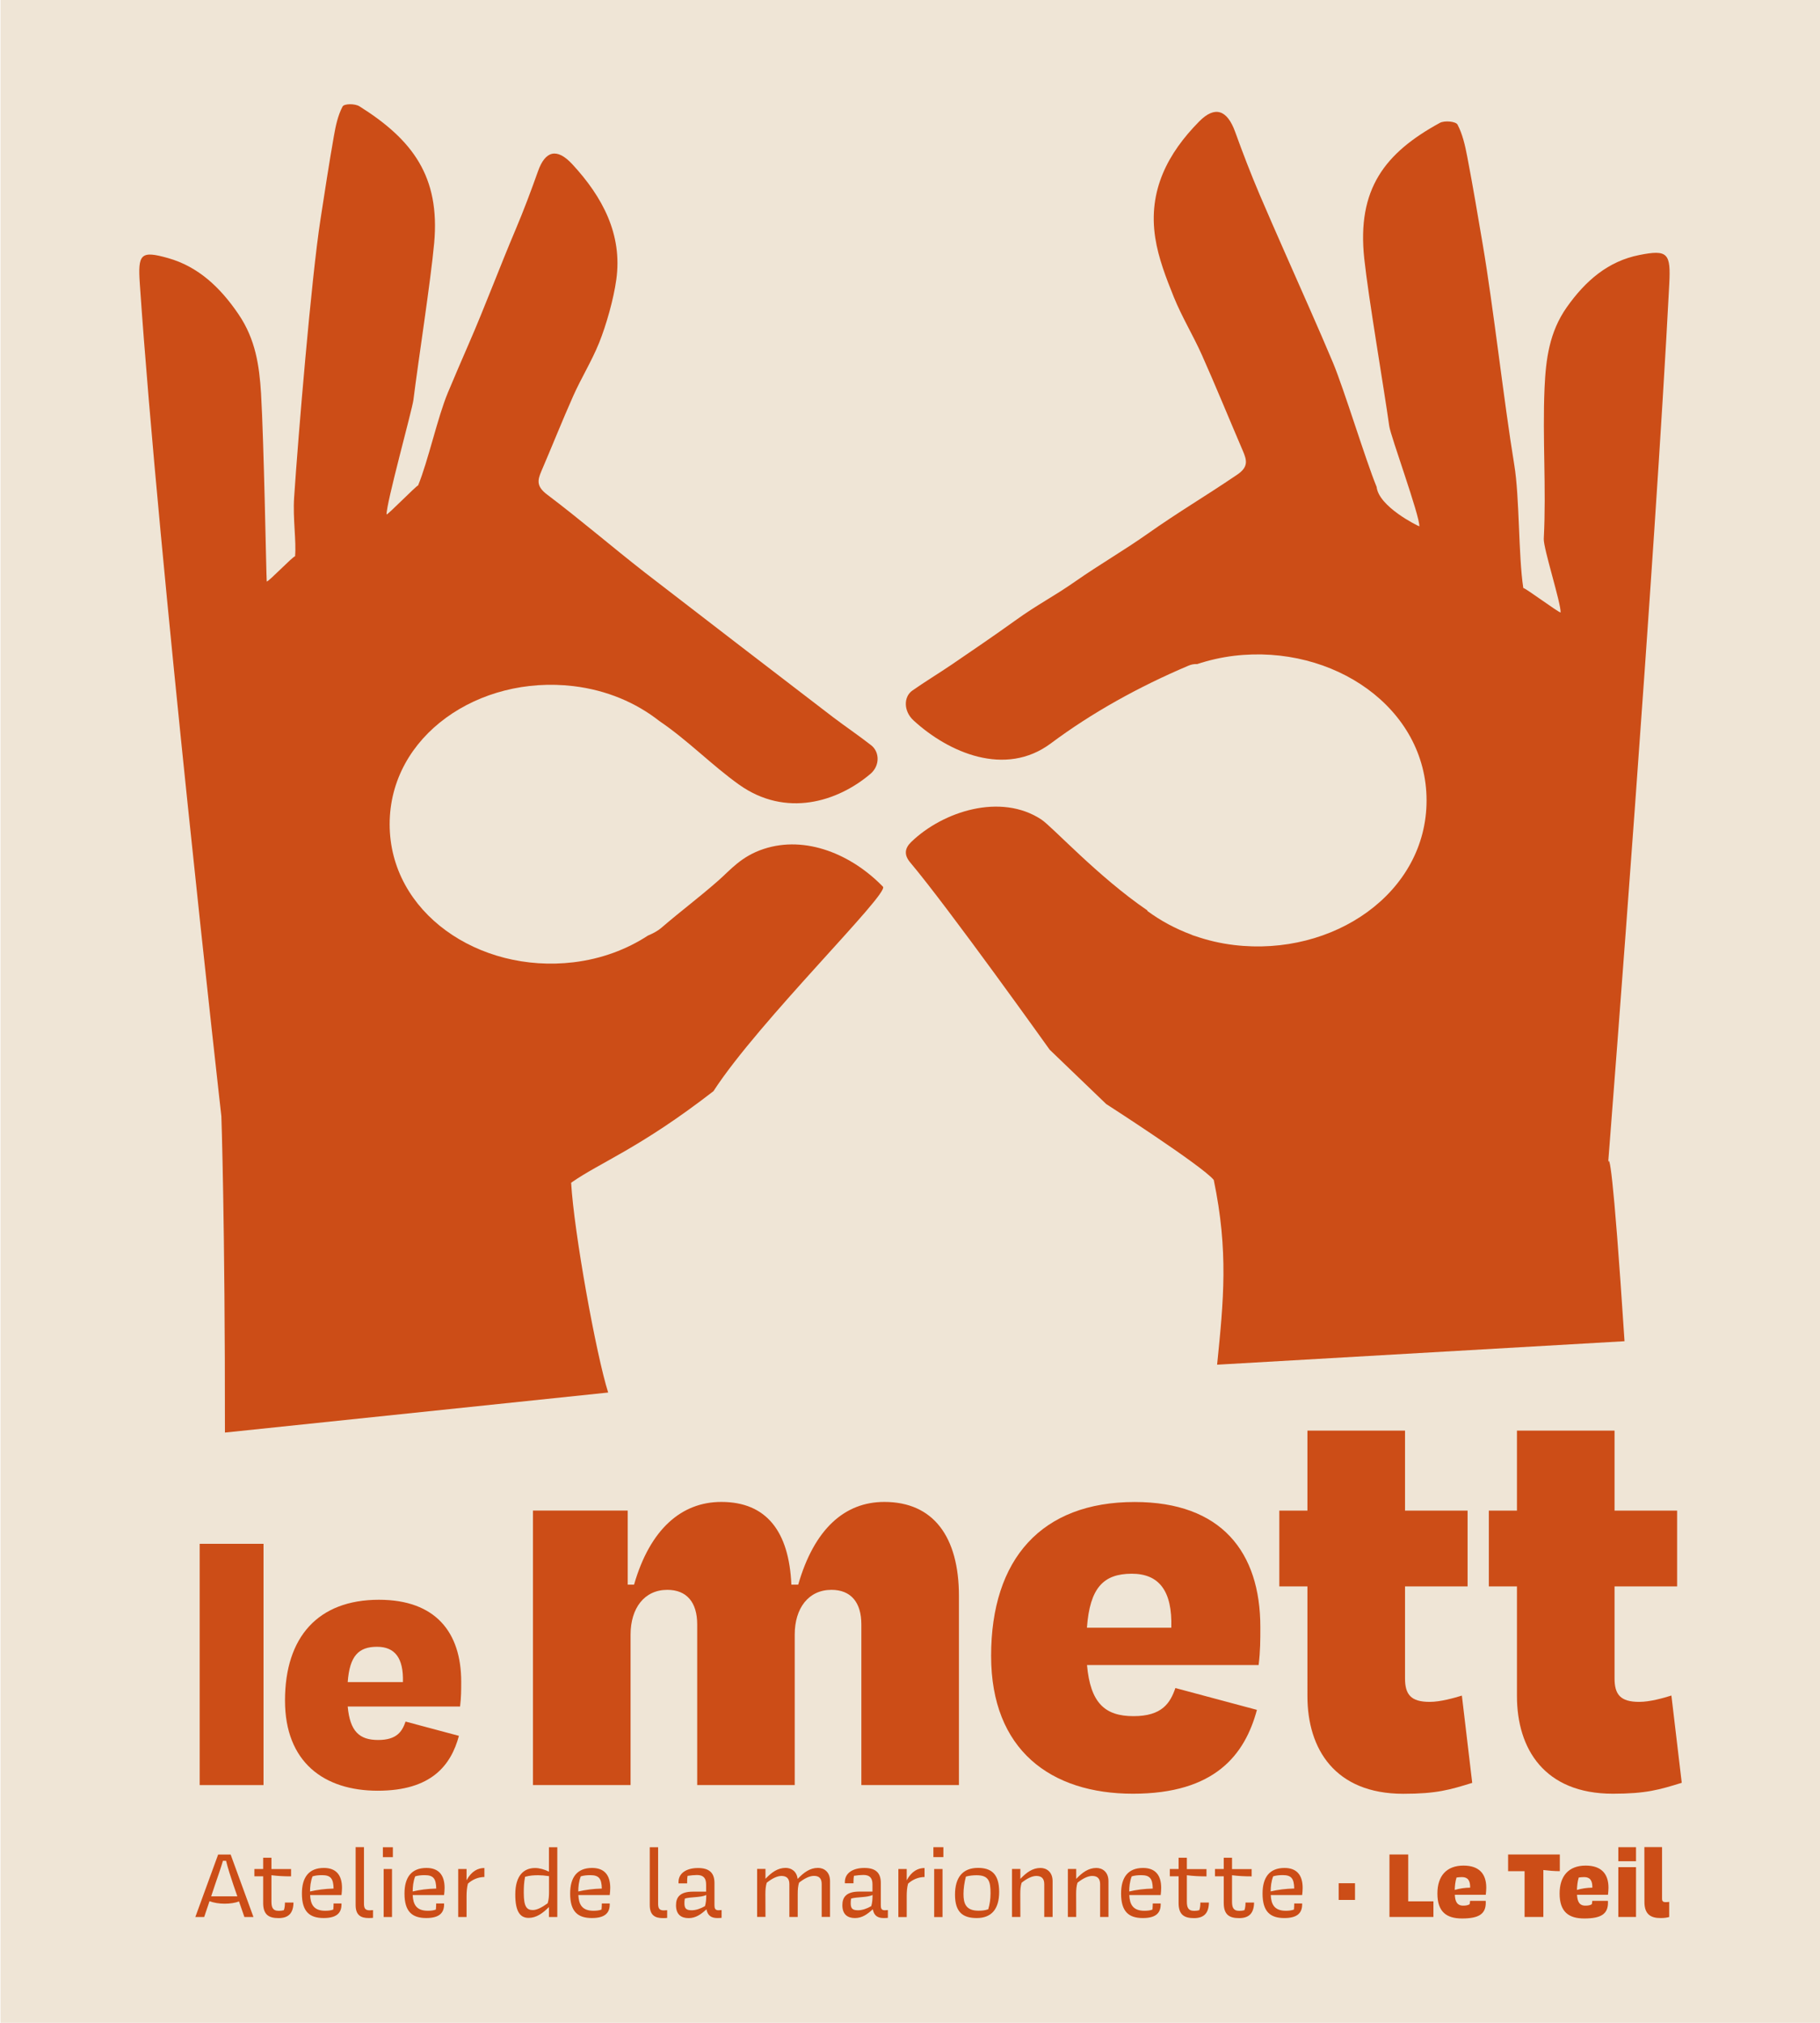 <?xml version="1.0" encoding="UTF-8" standalone="no"?>
<!-- Generator: Adobe Illustrator 27.9.0, SVG Export Plug-In . SVG Version: 6.00 Build 0)  -->

<svg
   xmlns:dc="http://purl.org/dc/elements/1.1/"
   xmlns:cc="http://creativecommons.org/ns#"
   xmlns:rdf="http://www.w3.org/1999/02/22-rdf-syntax-ns#"
   xmlns:svg="http://www.w3.org/2000/svg"
   xmlns="http://www.w3.org/2000/svg"
   xmlns:sodipodi="http://sodipodi.sourceforge.net/DTD/sodipodi-0.dtd"
   xmlns:inkscape="http://www.inkscape.org/namespaces/inkscape"
   version="1.1"
   id="Calque_1"
   x="0px"
   y="0px"
   viewBox="0 0 255.12 283.46"
   style="enable-background:new 0 0 255.12 283.46;"
   xml:space="preserve"
   sodipodi:docname="le-mett-logo.svg"
   inkscape:version="0.92.4 (5da689c313, 2019-01-14)"><defs
   id="defs84">
	
	

		
		
		
		
	</defs><sodipodi:namedview
   pagecolor="#ffffff"
   bordercolor="#666666"
   borderopacity="1"
   objecttolerance="10"
   gridtolerance="10"
   guidetolerance="10"
   inkscape:pageopacity="0"
   inkscape:pageshadow="2"
   inkscape:window-width="1920"
   inkscape:window-height="1137"
   id="namedview82"
   showgrid="false"
   inkscape:zoom="2"
   inkscape:cx="298.27205"
   inkscape:cy="80.941063"
   inkscape:window-x="-8"
   inkscape:window-y="-8"
   inkscape:window-maximized="1"
   inkscape:current-layer="Calque_1" />
<style
   type="text/css"
   id="style49">
	.st0{fill:#EFE5D6;}
	.st1{fill:#CC4D17;}
	.st2{fill:#EFE6D6;}
	.st3{fill:#FFFFFF;}
</style>
<rect
   x="0.07"
   class="st0"
   width="255.12"
   height="283.46"
   id="rect51" />
<path
   class="st1"
   d="m 123.77,124.26 c -4.34,-4.49 -10.8,-7.25 -16.73,-5.29 -3.16,1.04 -4.68,2.97 -6.36,4.44 -2.9,2.54 -5.09,4.13 -8.01,6.64 -0.42,0.36 -1.05,0.72 -1.85,1.06 -2.96,1.93 -6.5,3.27 -10.44,3.74 -13.28,1.58 -25.76,-6.97 -25.76,-19.35 0,-12.38 12.47,-20.93 25.76,-19.35 4.68,0.56 8.79,2.33 12.03,4.88 4.02,2.72 7.41,6.24 11.21,8.94 6.53,4.63 13.77,2.41 18.4,-1.53 1.34,-1.14 1.29,-3.07 0.1,-4 -1.75,-1.37 -3.59,-2.61 -5.36,-3.95 C 113.88,98.3 93.52,82.66 90.37,80.21 85.78,76.63 81.34,72.81 76.7,69.31 75.17,68.16 75.34,67.3 75.89,66.02 c 1.51,-3.51 2.92,-7.07 4.47,-10.55 1.13,-2.53 2.59,-4.87 3.63,-7.45 1,-2.49 2.03,-6.13 2.4,-8.84 0.88,-6.29 -1.9,-11.56 -6.17,-16.17 -2.15,-2.32 -3.79,-1.9 -4.81,1 -0.98,2.76 -2.01,5.5 -3.14,8.17 -2.13,5.01 -4.38,11.01 -6.56,16 -0.99,2.28 -1.98,4.57 -2.94,6.87 -1.42,3.4 -2.76,9.56 -4.16,12.97 -0.29,0.08 -4.13,4.01 -4.42,4.08 -0.09,-1.42 3.59,-14.69 3.76,-16.05 0.66,-5.34 2.42,-16.62 2.91,-21.98 0.85,-9.34 -3.04,-14.5 -10.47,-19.17 -0.63,-0.4 -2.15,-0.39 -2.37,0.03 -0.65,1.22 -0.97,2.71 -1.22,4.15 -0.68,3.88 -1.28,7.78 -1.88,11.69 -1.28,8.27 -3.13,30.49 -3.69,38.93 -0.2,2.96 0.33,6.18 0.13,8.26 -0.27,-0.04 -3.7,3.57 -3.97,3.53 C 37.31,80.22 37,62 36.59,55.12 36.35,51.23 35.82,47.56 33.45,44.06 c -2.6,-3.84 -5.71,-6.71 -9.88,-7.89 -3.86,-1.09 -4.26,-0.6 -3.97,3.61 2.68,39.3 11.43,116.64 11.43,116.64 0,0 0.52,14.8 0.5,44.33 l 53.72,-5.61 c -1.67,-5.25 -4.79,-22.42 -5.19,-29.4 4.07,-2.86 9.61,-4.82 19.95,-12.83 6.3,-9.75 24.68,-27.69 23.76,-28.65"
   id="path53"
   inkscape:connector-curvature="0"
   style="fill:#cc4d17" /><path
   class="st1"
   d="m 229.78,35.74 c -4.34,0.86 -7.53,3.58 -10.18,7.35 -2.41,3.44 -2.91,7.22 -3.09,11.25 -0.31,7.12 0.26,14.04 -0.11,21.16 -0.07,1.32 2.42,9.02 2.36,10.33 -0.28,0.02 -4.95,-3.45 -5.23,-3.43 -0.7,-4.56 -0.51,-12.74 -1.27,-17.29 -1.44,-8.74 -2.93,-22.15 -4.42,-30.88 -0.7,-4.12 -1.39,-8.24 -2.18,-12.34 -0.29,-1.52 -0.65,-3.1 -1.35,-4.43 -0.24,-0.45 -1.82,-0.6 -2.48,-0.24 -7.68,4.2 -11.65,9.24 -10.59,19.05 0.61,5.64 2.71,17.82 3.5,23.44 0.2,1.43 4.29,12.59 4.22,14.05 -0.3,-0.1 -5.69,-2.76 -5.99,-5.53 -1.52,-3.68 -4.58,-13.74 -6.12,-17.41 -1.04,-2.48 -2.12,-4.95 -3.2,-7.41 -2.36,-5.38 -4.77,-10.74 -7.08,-16.14 -1.23,-2.89 -2.36,-5.83 -3.43,-8.79 -1.12,-3.1 -2.84,-3.69 -5.04,-1.46 -4.38,4.43 -7.19,9.68 -6.16,16.31 0.44,2.85 1.53,5.64 2.61,8.32 1.13,2.78 2.7,5.35 3.92,8.08 1.69,3.76 4.11,9.64 5.74,13.43 0.6,1.38 0.79,2.29 -0.79,3.36 -4.78,3.24 -7.94,5.03 -12.67,8.36 -3.24,2.28 -6.67,4.26 -9.92,6.53 -3.32,2.32 -5.26,3.2 -8.55,5.57 -2.92,2.1 -5.9,4.12 -8.87,6.15 -1.83,1.24 -3.72,2.38 -5.53,3.65 -1.22,0.86 -1.25,2.87 0.18,4.18 4.91,4.51 12.86,7.98 19.25,3.21 5.73,-4.28 12.33,-7.94 19.27,-10.88 0.39,-0.17 0.79,-0.25 1.24,-0.23 1.63,-0.54 3.36,-0.94 5.17,-1.16 13.91,-1.65 26.98,7.3 26.98,20.27 0,12.96 -13.06,21.92 -26.98,20.26 -1.92,-0.23 -3.74,-0.66 -5.46,-1.26 -0.12,-0.04 -0.23,-0.06 -0.34,-0.11 -0.07,-0.02 -0.13,-0.06 -0.2,-0.09 -2.26,-0.84 -4.33,-1.96 -6.15,-3.31 l -0.02,-0.09 c -6.94,-4.74 -13.29,-11.7 -14.85,-12.73 -5.68,-3.74 -13.76,-1.16 -18.22,3.13 -0.95,0.91 -1.05,1.84 -0.15,2.9 5.43,6.45 19.54,26.23 19.54,26.23 l 7.92,7.61 c 0,0 13.45,8.65 15.08,10.64 2.08,9.99 1.38,16.88 0.47,25.89 l 57.11,-3.29 c -1.65,-25.18 -2.15,-25.98 -2.29,-25.05 0.59,-7.55 6.56,-84.37 8.56,-123.06 0.23,-4.36 -0.19,-4.9 -4.21,-4.1"
   id="path55"
   inkscape:connector-curvature="0"
   style="fill:#cc4d17" /><path
   class="st1"
   d="m 97.49,115.32 c 0,5.08 -4.12,9.2 -9.2,9.2 -5.08,0 -9.2,-4.12 -9.2,-9.2 0,-5.08 4.12,-9.2 9.2,-9.2 5.08,0 9.2,4.12 9.2,9.2"
   id="path57"
   inkscape:connector-curvature="0"
   style="fill:#000000;fill-opacity:0" /><path
   class="st1"
   d="m 193.88,110.09 c 0,5.08 -4.06,9.2 -9.07,9.2 -5.01,0 -9.07,-4.12 -9.07,-9.2 0,-5.08 4.06,-9.2 9.07,-9.2 5.01,0.01 9.07,4.13 9.07,9.2"
   id="path59"
   inkscape:connector-curvature="0"
   style="fill:#efe5d6;fill-opacity:1" /><g
   id="g77">
		<rect
   style="fill:#cc4d17"
   id="rect63"
   height="33.81"
   width="8.95"
   class="st1"
   y="216.34"
   x="27.99" />
		<path
   style="fill:#cc4d17"
   inkscape:connector-curvature="0"
   id="path65"
   d="m 48.74,235.72 h 7.74 c 0.1,-3.42 -1.16,-4.95 -3.63,-4.95 -2.58,0 -3.84,1.27 -4.11,4.95 m -8.79,2.58 c 0,-8.9 4.64,-14.12 13.17,-14.12 7.95,0 11.53,4.58 11.53,11.48 0,1.21 0,2.16 -0.16,3.48 H 48.74 c 0.32,3.48 1.63,4.69 4.27,4.69 2.63,0 3.37,-1.21 3.84,-2.58 l 7.48,2 c -1.11,4.11 -3.84,7.69 -11.38,7.69 -7.53,0 -13,-4 -13,-12.64"
   class="st1" />
		<path
   style="fill:#cc4d17"
   inkscape:connector-curvature="0"
   id="path67"
   d="M 88.39,250.15 H 74.71 v -38.47 h 13.28 v 10.38 h 0.89 c 2.25,-7.81 6.68,-11.59 12.23,-11.59 6.36,0 9.5,4.18 9.82,11.59 h 0.96 c 2.25,-7.81 6.52,-11.59 12.07,-11.59 6.84,0 10.46,4.83 10.46,13.2 v 26.48 h -13.68 v -22.53 c 0,-3.06 -1.45,-4.83 -4.19,-4.83 -3.22,0 -5.15,2.57 -5.15,6.28 v 21.08 H 97.73 v -22.53 c 0,-3.06 -1.45,-4.83 -4.19,-4.83 -3.22,0 -5.15,2.57 -5.15,6.28 z"
   class="st1" />
		<path
   style="fill:#cc4d17"
   inkscape:connector-curvature="0"
   id="path69"
   d="m 152.36,228.1 h 11.83 c 0.16,-5.23 -1.77,-7.57 -5.55,-7.57 -3.94,0.01 -5.87,1.94 -6.28,7.57 m -13.43,3.95 c 0,-13.6 7.08,-21.57 20.12,-21.57 12.15,0 17.62,7 17.62,17.54 0,1.85 0,3.3 -0.24,5.31 h -24.06 c 0.48,5.31 2.5,7.16 6.52,7.16 4.02,0 5.15,-1.85 5.87,-3.94 l 11.43,3.06 c -1.69,6.28 -5.87,11.75 -17.38,11.75 -11.51,0 -19.88,-6.12 -19.88,-19.31"
   class="st1" />
		<path
   style="fill:#cc4d17"
   inkscape:connector-curvature="0"
   id="path71"
   d="m 183.27,222.31 h -3.94 v -10.62 h 3.94 v -11.21 h 13.68 v 11.21 h 8.77 v 10.62 h -8.77 v 12.88 c 0,2.25 0.8,3.3 3.46,3.3 1.53,0 3.46,-0.56 4.51,-0.88 l 1.45,12.23 c -3.14,0.97 -4.99,1.53 -9.66,1.53 -9.58,0 -13.44,-6.28 -13.44,-13.68 z"
   class="st1" />
		<path
   style="fill:#cc4d17"
   inkscape:connector-curvature="0"
   id="path73"
   d="m 212.64,222.31 h -3.94 v -10.62 h 3.94 v -11.21 h 13.68 v 11.21 h 8.77 v 10.62 h -8.77 v 12.88 c 0,2.25 0.8,3.3 3.46,3.3 1.53,0 3.46,-0.56 4.51,-0.89 l 1.45,12.23 c -3.14,0.97 -4.99,1.53 -9.66,1.53 -9.58,0 -13.44,-6.28 -13.44,-13.68 z"
   class="st1" />
		<path
   style="fill:#cc4d17"
   inkscape:connector-curvature="0"
   id="path75"
   d="m 31.48,266.77 c 0.75,0 1.48,-0.1 2.02,-0.32 l 0.76,2.19 h 1.27 l -3.2,-8.76 h -1.75 l -3.2,8.76 h 1.24 l 0.75,-2.22 c 0.6,0.23 1.36,0.35 2.11,0.35 m -1.33,-2.68 c 0.37,-1.08 0.83,-2.38 1.1,-3.33 h 0.44 c 0.23,0.95 0.64,2.25 1.01,3.33 l 0.57,1.65 H 29.6 Z m 7.91,-3.76 h -1.17 v 1.58 h -1.23 v 1.02 h 1.23 v 3.74 c 0,1.65 0.79,2.12 2.16,2.12 1.43,0 2.07,-0.73 2.09,-2.18 h -1.2 c 0,0.26 -0.01,0.7 -0.15,1.07 -0.22,0.06 -0.44,0.09 -0.72,0.09 -0.88,0 -1.02,-0.54 -1.02,-1.33 v -3.66 c 0.92,0.12 1.84,0.16 2.75,0.16 v -1.02 h -2.75 v -1.59 z m 7.53,7.43 c -1.64,0 -2.06,-0.93 -2.12,-2.2 h 4.4 c 0.04,-0.35 0.07,-0.69 0.07,-1.01 0,-1.78 -0.82,-2.79 -2.54,-2.79 -2.12,0 -3.08,1.33 -3.08,3.59 0,2.54 1.08,3.43 3.05,3.43 1.69,0 2.5,-0.61 2.5,-1.91 v -0.13 h -1.11 c 0,0.23 -0.01,0.54 -0.04,0.85 -0.31,0.13 -0.74,0.17 -1.13,0.17 m -0.44,-4.99 c 1.23,0 1.58,0.51 1.61,1.88 -1.21,0.03 -2.31,0.18 -3.3,0.41 0,-0.63 0.07,-1.4 0.35,-2.12 0.42,-0.13 0.86,-0.17 1.34,-0.17 m 4.7,4.19 c 0,1.42 0.73,1.82 1.83,1.82 0.31,0 0.47,-0.01 0.61,-0.03 v -1.08 c -0.16,0.01 -0.31,0.03 -0.47,0.03 -0.69,0 -0.8,-0.36 -0.8,-0.98 v -7.87 h -1.17 z m 5.22,-8.1 h -1.4 v 1.39 h 1.4 z m -0.12,3.05 h -1.17 v 6.73 h 1.17 z m 5.02,5.85 c -1.64,0 -2.06,-0.93 -2.12,-2.2 h 4.4 c 0.04,-0.35 0.07,-0.69 0.07,-1.01 0,-1.78 -0.82,-2.79 -2.54,-2.79 -2.12,0 -3.08,1.33 -3.08,3.59 0,2.54 1.08,3.43 3.05,3.43 1.69,0 2.5,-0.61 2.5,-1.91 v -0.13 h -1.11 c 0,0.23 -0.01,0.54 -0.04,0.85 -0.31,0.13 -0.73,0.17 -1.13,0.17 m -0.43,-4.99 c 1.23,0 1.58,0.51 1.61,1.88 -1.21,0.03 -2.31,0.17 -3.3,0.41 0,-0.63 0.07,-1.4 0.35,-2.12 0.42,-0.13 0.85,-0.17 1.34,-0.17 m 5.86,5.87 v -2.96 c 0,-0.54 0.05,-1.2 0.19,-1.72 0.6,-0.54 1.37,-0.92 2.31,-0.93 v -1.26 c -0.89,0 -1.8,0.42 -2.5,1.72 v -1.58 h -1.17 v 6.73 z m 9.29,-0.98 c -0.86,0 -1.27,-0.47 -1.27,-2.41 0,-0.82 0.02,-1.36 0.18,-2.25 0.7,-0.19 1.24,-0.22 1.86,-0.22 0.41,0 0.93,0.04 1.5,0.13 v 2.22 c 0,0.58 -0.04,1.09 -0.19,1.58 -0.78,0.57 -1.5,0.95 -2.08,0.95 m 2.26,0.98 h 1.17 v -9.78 h -1.17 v 3.42 c -0.64,-0.31 -1.32,-0.51 -1.94,-0.51 -1.56,0 -2.78,1.01 -2.78,3.72 0,2.35 0.66,3.27 1.87,3.27 1.08,0 1.97,-0.64 2.85,-1.52 z m 6.24,-0.88 c -1.64,0 -2.06,-0.93 -2.12,-2.2 h 4.4 c 0.04,-0.35 0.07,-0.69 0.07,-1.01 0,-1.78 -0.82,-2.79 -2.54,-2.79 -2.12,0 -3.08,1.33 -3.08,3.59 0,2.54 1.08,3.43 3.05,3.43 1.69,0 2.5,-0.61 2.5,-1.91 v -0.13 h -1.11 c 0,0.23 -0.01,0.54 -0.04,0.85 -0.32,0.13 -0.74,0.17 -1.13,0.17 m -0.44,-4.99 c 1.23,0 1.58,0.51 1.61,1.88 -1.21,0.03 -2.31,0.18 -3.3,0.41 0,-0.63 0.07,-1.4 0.35,-2.12 0.42,-0.13 0.86,-0.17 1.34,-0.17 m 8.33,4.19 c 0,1.42 0.73,1.83 1.83,1.83 0.31,0 0.47,-0.01 0.61,-0.03 v -1.08 c -0.16,0.01 -0.31,0.03 -0.47,0.03 -0.69,0 -0.8,-0.37 -0.8,-0.98 v -7.87 h -1.17 z m 9.49,1.82 c 0.29,0 0.44,-0.01 0.58,-0.03 v -1.09 c -0.15,0.01 -0.29,0.03 -0.44,0.03 -0.47,0 -0.56,-0.28 -0.56,-0.71 v -3.11 c 0,-1.49 -0.8,-2.1 -2.31,-2.1 -1.62,0 -2.73,0.73 -2.73,1.96 v 0.19 h 1.21 v -0.25 c 0,-0.28 0.01,-0.54 0.06,-0.8 0.42,-0.07 0.96,-0.12 1.33,-0.12 0.93,0 1.27,0.48 1.27,1.34 v 0.99 h -1.84 c -1.86,0 -2.38,0.82 -2.38,1.9 0,1.34 0.76,1.81 1.77,1.81 1.01,0 1.74,-0.54 2.5,-1.23 0.17,0.93 0.74,1.22 1.54,1.22 m -3.61,-1.09 c -0.82,0 -1.02,-0.29 -1.02,-1.01 0,-0.17 0.01,-0.41 0.06,-0.63 0.83,-0.25 2.24,-0.13 3,-0.5 v 0.04 c 0,0.55 -0.04,1.05 -0.18,1.52 -0.62,0.36 -1.29,0.58 -1.86,0.58 m 10.33,-2.31 c 0,-0.57 0.04,-1.08 0.19,-1.55 0.76,-0.61 1.48,-0.95 2.06,-0.95 0.76,0 1.11,0.39 1.11,1.15 v 4.6 h 1.17 v -3.26 c 0,-0.57 0.04,-1.08 0.19,-1.55 0.77,-0.61 1.49,-0.95 2.09,-0.95 0.75,0 1.08,0.39 1.08,1.15 v 4.6 h 1.17 v -5.02 c 0,-1.33 -0.89,-1.85 -1.69,-1.85 -1.12,0 -1.99,0.64 -2.85,1.55 -0.13,-1.11 -0.93,-1.55 -1.68,-1.55 -1.12,0 -1.97,0.63 -2.83,1.53 v -1.39 h -1.17 v 6.73 h 1.17 z m 16.59,3.4 c 0.29,0 0.44,-0.01 0.58,-0.03 v -1.09 c -0.15,0.01 -0.29,0.03 -0.44,0.03 -0.47,0 -0.56,-0.28 -0.55,-0.72 v -3.11 c 0,-1.49 -0.8,-2.1 -2.31,-2.1 -1.62,0 -2.73,0.73 -2.73,1.96 v 0.19 h 1.21 v -0.25 c 0,-0.28 0.02,-0.54 0.06,-0.8 0.42,-0.07 0.96,-0.12 1.33,-0.12 0.94,0 1.27,0.48 1.27,1.34 v 0.99 h -1.84 c -1.86,0 -2.38,0.82 -2.38,1.9 0,1.34 0.76,1.81 1.77,1.81 1.01,0 1.74,-0.54 2.5,-1.23 0.16,0.94 0.73,1.23 1.53,1.23 m -3.61,-1.09 c -0.82,0 -1.02,-0.29 -1.02,-1.01 0,-0.17 0.01,-0.41 0.06,-0.63 0.83,-0.25 2.24,-0.13 3,-0.5 v 0.04 c 0,0.56 -0.04,1.05 -0.18,1.52 -0.61,0.36 -1.29,0.58 -1.86,0.58 m 6.83,0.95 v -2.96 c 0,-0.54 0.04,-1.2 0.19,-1.72 0.6,-0.54 1.37,-0.92 2.31,-0.93 v -1.26 c -0.89,0 -1.8,0.42 -2.5,1.72 v -1.58 h -1.17 v 6.73 z m 5.14,-9.79 h -1.4 v 1.39 h 1.4 z m -0.12,3.06 h -1.17 v 6.73 h 1.17 z m 1.75,3.6 c 0,2.5 1.15,3.27 3.05,3.27 2.09,0 3.14,-1.29 3.14,-3.67 0,-2.55 -1.14,-3.36 -2.98,-3.36 -2.14,0.01 -3.21,1.34 -3.21,3.76 m 3.01,-2.73 c 1.72,0 1.97,0.83 1.97,2.54 0,0.83 -0.12,1.56 -0.32,2.23 -0.51,0.18 -0.96,0.2 -1.37,0.2 -1.81,0 -2.1,-1.07 -2.1,-2.34 0,-0.77 0.12,-1.62 0.34,-2.44 0.46,-0.13 1.01,-0.19 1.48,-0.19 m 6.14,2.6 c 0,-0.57 0.04,-1.08 0.19,-1.55 0.76,-0.61 1.48,-0.95 2.06,-0.95 0.76,0 1.11,0.39 1.11,1.15 v 4.6 h 1.17 v -5.02 c 0,-1.33 -0.89,-1.85 -1.69,-1.85 -1.12,0 -1.97,0.63 -2.83,1.53 v -1.39 h -1.17 v 6.73 h 1.17 z m 7.83,0 c 0,-0.57 0.04,-1.08 0.19,-1.55 0.76,-0.61 1.48,-0.95 2.06,-0.95 0.76,0 1.11,0.39 1.11,1.15 v 4.6 h 1.17 v -5.02 c 0,-1.33 -0.89,-1.85 -1.69,-1.85 -1.12,0 -1.97,0.63 -2.83,1.53 v -1.39 h -1.17 v 6.73 h 1.17 z m 9.57,2.38 c -1.64,0 -2.06,-0.93 -2.12,-2.2 h 4.4 c 0.04,-0.35 0.07,-0.69 0.07,-1.01 0,-1.78 -0.82,-2.79 -2.54,-2.79 -2.12,0 -3.08,1.33 -3.08,3.59 0,2.54 1.08,3.43 3.05,3.43 1.7,0 2.5,-0.61 2.5,-1.91 v -0.13 h -1.11 c 0,0.23 -0.02,0.54 -0.04,0.85 -0.31,0.13 -0.74,0.17 -1.13,0.17 m -0.44,-4.99 c 1.23,0 1.58,0.51 1.61,1.88 -1.21,0.03 -2.31,0.17 -3.3,0.41 0,-0.63 0.07,-1.4 0.35,-2.12 0.42,-0.13 0.86,-0.17 1.34,-0.17 m 6.4,-2.44 h -1.17 v 1.58 h -1.23 v 1.02 h 1.23 v 3.74 c 0,1.65 0.79,2.12 2.16,2.12 1.43,0 2.07,-0.73 2.09,-2.18 h -1.2 c 0,0.26 -0.01,0.7 -0.15,1.07 -0.22,0.06 -0.44,0.09 -0.72,0.09 -0.88,0 -1.02,-0.54 -1.02,-1.33 v -3.66 c 0.92,0.12 1.84,0.16 2.75,0.16 v -1.02 h -2.75 v -1.59 z m 6.33,0 h -1.17 v 1.58 h -1.23 v 1.02 h 1.23 v 3.74 c 0,1.65 0.79,2.12 2.16,2.12 1.43,0 2.07,-0.73 2.09,-2.18 h -1.2 c 0,0.26 -0.01,0.7 -0.15,1.07 -0.22,0.06 -0.44,0.09 -0.72,0.09 -0.88,0 -1.02,-0.54 -1.02,-1.33 v -3.66 c 0.92,0.12 1.84,0.16 2.75,0.16 v -1.02 h -2.75 v -1.59 z m 7.54,7.43 c -1.64,0 -2.06,-0.93 -2.12,-2.2 h 4.4 c 0.04,-0.35 0.07,-0.69 0.07,-1.01 0,-1.78 -0.82,-2.79 -2.54,-2.79 -2.12,0 -3.08,1.33 -3.08,3.59 0,2.54 1.08,3.43 3.05,3.43 1.69,0 2.5,-0.61 2.5,-1.91 v -0.13 h -1.11 c 0,0.23 -0.01,0.54 -0.04,0.85 -0.31,0.12 -0.74,0.17 -1.13,0.17 m -0.44,-5 c 1.23,0 1.58,0.51 1.61,1.88 -1.21,0.03 -2.31,0.17 -3.3,0.41 0,-0.63 0.07,-1.4 0.35,-2.12 0.42,-0.12 0.86,-0.17 1.34,-0.17 m 7.84,3.48 h 2.29 v -2.34 h -2.29 z m 9.75,0.2 v -6.57 h -2.63 v 8.76 h 6.16 v -2.19 z m 7.7,0.6 c -0.88,0 -1.13,-0.63 -1.17,-1.52 h 4.34 c 0.04,-0.35 0.07,-0.69 0.07,-0.99 0,-1.94 -0.99,-3.1 -3.2,-3.1 -2.37,0 -3.65,1.45 -3.65,3.91 0,2.6 1.3,3.5 3.46,3.5 2.35,0 3.32,-0.63 3.32,-2.22 0,-0.07 0,-0.15 -0.01,-0.25 h -2.19 c -0.01,0.17 -0.03,0.34 -0.07,0.48 -0.26,0.15 -0.55,0.19 -0.9,0.19 m -0.17,-4 c 0.8,0 1.17,0.45 1.15,1.48 -0.77,0.01 -1.5,0.12 -2.16,0.32 0.01,-0.56 0.07,-1.15 0.25,-1.74 0.23,-0.03 0.48,-0.06 0.76,-0.06 m 6.47,-0.83 h 2.31 v 6.42 h 2.63 v -6.58 c 0.77,0.09 1.55,0.16 2.31,0.16 v -2.34 h -7.25 z m 10.83,4.83 c -0.88,0 -1.12,-0.63 -1.17,-1.52 h 4.34 c 0.04,-0.35 0.07,-0.69 0.07,-0.99 0,-1.94 -0.99,-3.1 -3.2,-3.1 -2.37,0 -3.65,1.45 -3.65,3.91 0,2.6 1.3,3.5 3.46,3.5 2.35,0 3.32,-0.63 3.32,-2.22 0,-0.07 0,-0.15 -0.01,-0.25 h -2.19 c -0.02,0.17 -0.03,0.34 -0.07,0.48 -0.26,0.15 -0.55,0.19 -0.9,0.19 m -0.17,-4 c 0.8,0 1.17,0.45 1.15,1.48 -0.77,0.01 -1.5,0.12 -2.16,0.32 0.02,-0.56 0.07,-1.15 0.25,-1.74 0.23,-0.03 0.48,-0.06 0.76,-0.06 m 7.27,-4.19 h -2.48 v 1.97 h 2.48 z m 0,2.8 h -2.48 v 6.98 h 2.48 z m 1.18,4.88 c 0,1.75 0.91,2.25 2.26,2.25 0.53,0 0.91,-0.06 1.21,-0.15 v -2.12 c -0.17,0.03 -0.32,0.04 -0.5,0.04 -0.42,0 -0.5,-0.19 -0.5,-0.48 v -7.23 h -2.48 z"
   class="st1" />
	</g>
</svg>